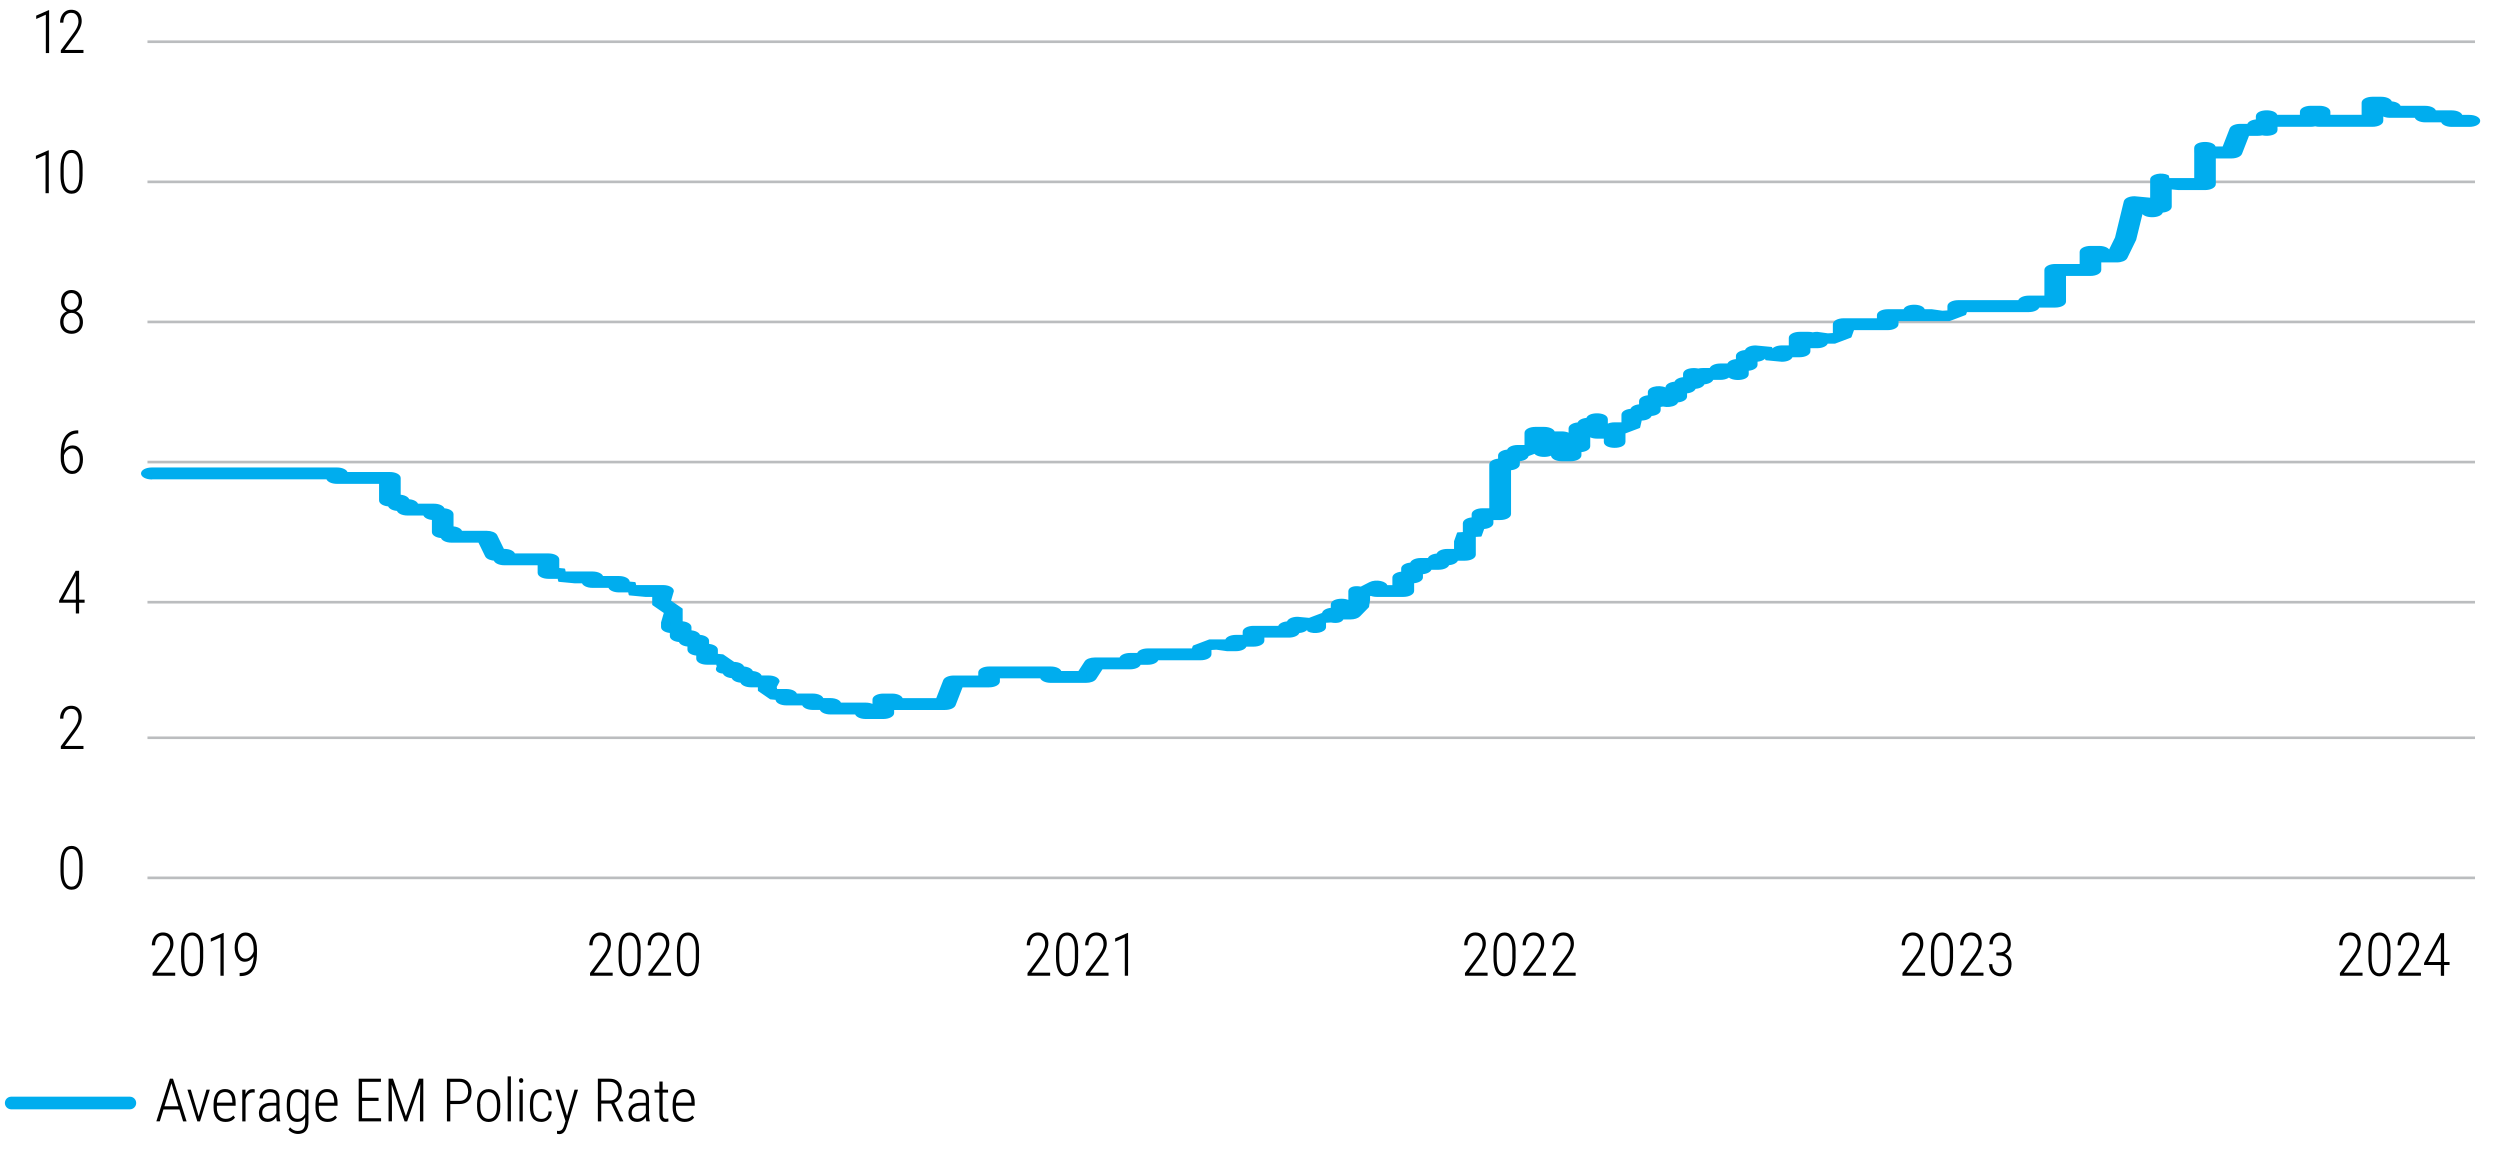 <svg xmlns="http://www.w3.org/2000/svg" id="Layer_2" width="750" height="351.89" viewBox="0 0 750 351.89"><defs><style>.cls-1{stroke:#bbbdbf;stroke-width:.8px;}.cls-1,.cls-2,.cls-3{stroke-linejoin:round;}.cls-1,.cls-3{fill:none;}.cls-2{fill:#00adee;stroke-width:.54px;}.cls-2,.cls-3{stroke:#00adee;stroke-linecap:round;}.cls-4{fill:#000;stroke-width:0px;}.cls-3{stroke-width:3.79px;}</style></defs><path class="cls-4" d="M52.56,291.8v.92h-6.79v-.83l3.52-4.76c.44-.59.79-1.1,1.05-1.56s.44-.86.55-1.23.17-.73.17-1.08c0-.51-.08-.96-.25-1.35-.17-.39-.41-.7-.73-.92s-.72-.33-1.19-.33c-.49,0-.91.13-1.27.38-.35.25-.62.6-.81,1.04-.19.44-.29.95-.29,1.53h-.98c0-.71.13-1.35.4-1.94s.64-1.05,1.14-1.4,1.1-.53,1.8-.53c.65,0,1.21.14,1.68.41.47.27.84.67,1.09,1.18.26.51.38,1.13.38,1.84,0,.38-.06.77-.17,1.16-.11.39-.27.78-.46,1.17-.2.39-.42.78-.67,1.16-.25.38-.52.75-.79,1.12l-2.98,4.02h5.61Z"></path><path class="cls-4" d="M60.96,285.23v2.14c0,.95-.07,1.77-.22,2.47-.15.69-.37,1.27-.65,1.72s-.63.79-1.04,1.01-.88.33-1.4.33c-.41,0-.79-.07-1.13-.21s-.65-.36-.93-.65c-.27-.29-.5-.65-.69-1.09s-.33-.96-.43-1.55-.15-1.27-.15-2.03v-2.14c0-.95.08-1.77.23-2.45s.37-1.25.66-1.7c.29-.45.64-.78,1.05-1,.41-.22.87-.33,1.39-.33.42,0,.8.07,1.14.21s.65.35.92.64.5.64.69,1.08.33.95.43,1.53c.1.59.14,1.26.14,2.03ZM59.98,287.51v-2.42c0-.58-.03-1.11-.1-1.58s-.16-.88-.28-1.24c-.12-.35-.28-.65-.47-.89s-.41-.42-.66-.54c-.25-.12-.53-.18-.84-.18-.39,0-.73.09-1.02.28s-.54.47-.73.84c-.2.37-.34.84-.44,1.39-.1.55-.15,1.19-.15,1.92v2.42c0,.57.03,1.1.1,1.57.06.47.16.89.29,1.25.13.36.29.67.48.91.19.25.41.44.66.56s.52.18.83.18c.39,0,.74-.1,1.03-.29s.54-.49.73-.87.34-.85.43-1.4c.1-.55.15-1.19.15-1.91Z"></path><path class="cls-4" d="M67.11,279.87v12.86h-.98v-11.5l-2.89,1.29v-1.01l3.7-1.63h.17Z"></path><path class="cls-4" d="M71.88,291.88h.18c.78,0,1.43-.13,1.95-.4s.93-.64,1.24-1.13.52-1.05.65-1.7c.13-.65.2-1.35.2-2.1v-1.79c0-.67-.06-1.26-.18-1.77s-.29-.94-.51-1.28c-.22-.34-.48-.6-.77-.77-.3-.17-.62-.26-.97-.26s-.69.09-.98.28-.53.45-.73.77-.35.7-.46,1.12-.16.87-.16,1.34c0,.43.05.85.15,1.26s.24.78.43,1.1.42.58.7.77c.28.19.61.29.98.29.4,0,.76-.09,1.08-.29.32-.19.59-.44.83-.75.23-.31.41-.64.54-1s.2-.71.21-1.05h.48c0,.52-.08,1.03-.25,1.52s-.39.92-.69,1.29c-.3.37-.64.67-1.04.88-.39.21-.82.32-1.29.32-.51,0-.96-.12-1.34-.36-.38-.24-.71-.56-.97-.96-.26-.4-.46-.86-.58-1.38s-.19-1.05-.19-1.6c0-.62.07-1.19.22-1.73.15-.54.36-1.01.64-1.42.28-.41.62-.74,1.02-.97s.86-.35,1.38-.35c.59,0,1.09.13,1.53.38.43.25.79.61,1.07,1.06s.49,1,.63,1.62.21,1.3.21,2.05v1c0,.75-.05,1.47-.14,2.17-.09.69-.25,1.33-.47,1.92s-.53,1.09-.91,1.52c-.38.43-.86.76-1.44,1s-1.26.35-2.06.35h-.18v-.94Z"></path><path class="cls-4" d="M183.8,291.8v.92h-6.79v-.83l3.52-4.76c.44-.59.79-1.1,1.05-1.56s.44-.86.55-1.23.17-.73.17-1.08c0-.51-.08-.96-.25-1.35-.17-.39-.41-.7-.73-.92s-.72-.33-1.19-.33c-.49,0-.91.13-1.27.38-.35.25-.62.6-.81,1.04-.19.44-.29.95-.29,1.53h-.98c0-.71.13-1.35.4-1.94s.64-1.05,1.14-1.4,1.1-.53,1.8-.53c.65,0,1.21.14,1.68.41.47.27.84.67,1.09,1.18.26.51.38,1.13.38,1.84,0,.38-.06.77-.17,1.16-.11.39-.27.78-.46,1.17-.2.39-.42.78-.67,1.16-.25.38-.52.75-.79,1.12l-2.98,4.02h5.61Z"></path><path class="cls-4" d="M192.2,285.23v2.14c0,.95-.07,1.77-.22,2.47-.15.69-.37,1.27-.65,1.72s-.63.79-1.04,1.01-.88.33-1.4.33c-.41,0-.79-.07-1.13-.21s-.65-.36-.93-.65c-.27-.29-.5-.65-.69-1.09s-.33-.96-.43-1.55-.15-1.27-.15-2.03v-2.14c0-.95.08-1.77.23-2.45s.37-1.25.66-1.7c.29-.45.64-.78,1.05-1,.41-.22.87-.33,1.39-.33.42,0,.8.07,1.14.21s.65.35.92.64.5.64.69,1.08.33.95.43,1.53c.1.59.14,1.26.14,2.03ZM191.22,287.51v-2.42c0-.58-.03-1.11-.1-1.58s-.16-.88-.28-1.24c-.12-.35-.28-.65-.47-.89s-.41-.42-.66-.54c-.25-.12-.53-.18-.84-.18-.39,0-.73.09-1.02.28s-.54.47-.73.84c-.2.37-.34.84-.44,1.39-.1.55-.15,1.19-.15,1.92v2.42c0,.57.03,1.1.1,1.57.06.47.16.89.29,1.25.13.36.29.67.48.91.19.25.41.44.66.56s.52.18.83.18c.39,0,.74-.1,1.03-.29s.54-.49.73-.87.34-.85.43-1.4c.1-.55.15-1.19.15-1.91Z"></path><path class="cls-4" d="M201.32,291.8v.92h-6.79v-.83l3.52-4.76c.44-.59.79-1.1,1.05-1.56s.44-.86.55-1.23.17-.73.17-1.08c0-.51-.08-.96-.25-1.35-.17-.39-.41-.7-.73-.92s-.72-.33-1.19-.33c-.49,0-.91.13-1.27.38-.35.25-.62.6-.81,1.04-.19.44-.29.95-.29,1.53h-.98c0-.71.13-1.35.4-1.94s.64-1.05,1.14-1.4,1.1-.53,1.8-.53c.65,0,1.21.14,1.68.41.47.27.84.67,1.09,1.18.26.51.38,1.13.38,1.84,0,.38-.06.77-.17,1.16-.11.39-.27.78-.46,1.17-.2.39-.42.78-.67,1.16-.25.38-.52.75-.79,1.12l-2.98,4.02h5.61Z"></path><path class="cls-4" d="M209.71,285.23v2.14c0,.95-.07,1.77-.22,2.47-.15.69-.37,1.27-.65,1.72s-.63.79-1.04,1.01-.88.33-1.4.33c-.41,0-.79-.07-1.13-.21s-.65-.36-.93-.65c-.27-.29-.5-.65-.69-1.09s-.33-.96-.43-1.55-.15-1.27-.15-2.03v-2.14c0-.95.08-1.77.23-2.45s.37-1.25.66-1.7c.29-.45.64-.78,1.05-1,.41-.22.87-.33,1.39-.33.42,0,.8.07,1.14.21s.65.35.92.64.5.64.69,1.08.33.95.43,1.53c.1.59.14,1.26.14,2.03ZM208.74,287.51v-2.42c0-.58-.03-1.11-.1-1.58s-.16-.88-.28-1.24c-.12-.35-.28-.65-.47-.89s-.41-.42-.66-.54c-.25-.12-.53-.18-.84-.18-.39,0-.73.09-1.02.28s-.54.47-.73.84c-.2.37-.34.84-.44,1.39-.1.55-.15,1.19-.15,1.92v2.42c0,.57.03,1.1.1,1.57.06.47.16.89.29,1.25.13.36.29.67.48.91.19.25.41.44.66.56s.52.18.83.18c.39,0,.74-.1,1.03-.29s.54-.49.73-.87.34-.85.43-1.4c.1-.55.15-1.19.15-1.91Z"></path><path class="cls-4" d="M315.04,291.8v.92h-6.79v-.83l3.52-4.76c.44-.59.79-1.1,1.05-1.56s.44-.86.55-1.23.17-.73.17-1.08c0-.51-.08-.96-.25-1.35-.17-.39-.41-.7-.73-.92s-.72-.33-1.19-.33c-.49,0-.91.13-1.27.38-.35.25-.62.6-.81,1.04-.19.44-.29.95-.29,1.53h-.98c0-.71.13-1.35.4-1.94s.64-1.05,1.14-1.4,1.1-.53,1.8-.53c.65,0,1.21.14,1.68.41.47.27.84.67,1.09,1.18.26.51.38,1.13.38,1.84,0,.38-.06.77-.17,1.16-.11.39-.27.78-.46,1.17-.2.39-.42.78-.67,1.16-.25.38-.52.75-.79,1.12l-2.98,4.02h5.61Z"></path><path class="cls-4" d="M323.44,285.23v2.14c0,.95-.07,1.77-.22,2.47-.15.69-.37,1.27-.65,1.72s-.63.79-1.04,1.01-.88.33-1.4.33c-.41,0-.79-.07-1.13-.21s-.65-.36-.93-.65c-.27-.29-.5-.65-.69-1.09s-.33-.96-.43-1.55-.15-1.27-.15-2.03v-2.14c0-.95.08-1.77.23-2.45s.37-1.25.66-1.7c.29-.45.64-.78,1.05-1,.41-.22.87-.33,1.39-.33.42,0,.8.07,1.14.21s.65.35.92.64.5.64.69,1.08.33.95.43,1.53c.1.59.14,1.26.14,2.03ZM322.46,287.51v-2.42c0-.58-.03-1.11-.1-1.58s-.16-.88-.28-1.24c-.12-.35-.28-.65-.47-.89s-.41-.42-.66-.54c-.25-.12-.53-.18-.84-.18-.39,0-.73.09-1.02.28s-.54.47-.73.84c-.2.37-.34.84-.44,1.39-.1.55-.15,1.19-.15,1.92v2.42c0,.57.03,1.1.1,1.57.06.47.16.89.29,1.25.13.36.29.67.48.91.19.25.41.44.66.56s.52.18.83.18c.39,0,.74-.1,1.03-.29s.54-.49.73-.87.34-.85.43-1.4c.1-.55.15-1.19.15-1.91Z"></path><path class="cls-4" d="M332.56,291.8v.92h-6.79v-.83l3.52-4.76c.44-.59.79-1.1,1.05-1.56s.44-.86.55-1.23.17-.73.17-1.08c0-.51-.08-.96-.25-1.35-.17-.39-.41-.7-.73-.92s-.72-.33-1.19-.33c-.49,0-.91.13-1.27.38-.35.25-.62.6-.81,1.04-.19.44-.29.95-.29,1.53h-.98c0-.71.13-1.35.4-1.94s.64-1.05,1.14-1.4,1.1-.53,1.8-.53c.65,0,1.21.14,1.68.41.47.27.84.67,1.09,1.18.26.51.38,1.13.38,1.84,0,.38-.06.77-.17,1.16-.11.39-.27.78-.46,1.17-.2.39-.42.78-.67,1.16-.25.38-.52.75-.79,1.12l-2.98,4.02h5.61Z"></path><path class="cls-4" d="M338.42,279.87v12.86h-.98v-11.5l-2.89,1.29v-1.01l3.7-1.63h.17Z"></path><path class="cls-4" d="M446.28,291.8v.92h-6.79v-.83l3.52-4.76c.44-.59.79-1.1,1.05-1.56s.44-.86.55-1.23.17-.73.17-1.08c0-.51-.08-.96-.25-1.35-.17-.39-.41-.7-.73-.92s-.72-.33-1.19-.33c-.49,0-.91.13-1.27.38-.35.25-.62.6-.81,1.04-.19.44-.29.95-.29,1.53h-.98c0-.71.13-1.35.4-1.94s.64-1.05,1.14-1.4,1.1-.53,1.8-.53c.65,0,1.21.14,1.68.41.47.27.84.67,1.09,1.18.26.51.38,1.13.38,1.84,0,.38-.06.77-.17,1.16-.11.39-.27.78-.46,1.17-.2.39-.42.78-.67,1.16-.25.38-.52.75-.79,1.12l-2.98,4.02h5.61Z"></path><path class="cls-4" d="M454.68,285.23v2.14c0,.95-.07,1.77-.22,2.47-.15.69-.37,1.27-.65,1.72s-.63.79-1.04,1.01-.88.33-1.4.33c-.41,0-.79-.07-1.13-.21s-.65-.36-.93-.65c-.27-.29-.5-.65-.69-1.09s-.33-.96-.43-1.55-.15-1.27-.15-2.03v-2.14c0-.95.08-1.77.23-2.45s.37-1.25.66-1.7c.29-.45.64-.78,1.05-1,.41-.22.87-.33,1.39-.33.42,0,.8.07,1.14.21s.65.35.92.64.5.64.69,1.08.33.95.43,1.53c.1.59.14,1.26.14,2.03ZM453.7,287.51v-2.42c0-.58-.03-1.11-.1-1.58s-.16-.88-.28-1.24c-.12-.35-.28-.65-.47-.89s-.41-.42-.66-.54c-.25-.12-.53-.18-.84-.18-.39,0-.73.09-1.02.28s-.54.47-.73.84c-.2.37-.34.84-.44,1.39-.1.55-.15,1.19-.15,1.92v2.42c0,.57.03,1.1.1,1.57.06.47.16.89.29,1.25.13.36.29.67.48.91.19.25.41.44.66.56s.52.18.83.18c.39,0,.74-.1,1.03-.29s.54-.49.73-.87.34-.85.43-1.4c.1-.55.15-1.19.15-1.91Z"></path><path class="cls-4" d="M463.79,291.8v.92h-6.79v-.83l3.52-4.76c.44-.59.79-1.1,1.05-1.56s.44-.86.55-1.23.17-.73.17-1.08c0-.51-.08-.96-.25-1.35-.17-.39-.41-.7-.73-.92s-.72-.33-1.19-.33c-.49,0-.91.13-1.27.38-.35.25-.62.6-.81,1.04-.19.44-.29.95-.29,1.53h-.98c0-.71.13-1.35.4-1.94s.64-1.05,1.14-1.4,1.1-.53,1.8-.53c.65,0,1.21.14,1.68.41.47.27.84.67,1.09,1.18.26.51.38,1.13.38,1.84,0,.38-.06.77-.17,1.16-.11.39-.27.78-.46,1.17-.2.39-.42.78-.67,1.16-.25.38-.52.75-.79,1.12l-2.98,4.02h5.61Z"></path><path class="cls-4" d="M472.7,291.8v.92h-6.79v-.83l3.52-4.76c.44-.59.79-1.1,1.05-1.56s.44-.86.55-1.23.17-.73.17-1.08c0-.51-.08-.96-.25-1.35-.17-.39-.41-.7-.73-.92s-.72-.33-1.19-.33c-.49,0-.91.13-1.27.38-.35.25-.62.6-.81,1.04-.19.44-.29.95-.29,1.53h-.98c0-.71.13-1.35.4-1.94s.64-1.05,1.14-1.4,1.1-.53,1.8-.53c.65,0,1.21.14,1.68.41.47.27.84.67,1.09,1.18.26.51.38,1.13.38,1.84,0,.38-.06.77-.17,1.16-.11.39-.27.78-.46,1.17-.2.39-.42.78-.67,1.16-.25.38-.52.75-.79,1.12l-2.98,4.02h5.61Z"></path><path class="cls-4" d="M577.52,291.8v.92h-6.79v-.83l3.52-4.76c.44-.59.79-1.1,1.05-1.56s.44-.86.55-1.23.17-.73.17-1.08c0-.51-.08-.96-.25-1.35-.17-.39-.41-.7-.73-.92s-.72-.33-1.19-.33c-.49,0-.91.13-1.27.38-.35.25-.62.6-.81,1.04-.19.44-.29.95-.29,1.53h-.98c0-.71.13-1.35.4-1.94s.64-1.05,1.14-1.4,1.1-.53,1.8-.53c.65,0,1.21.14,1.68.41.47.27.84.67,1.09,1.18.26.51.38,1.13.38,1.84,0,.38-.06.77-.17,1.16-.11.39-.27.78-.46,1.17-.2.39-.42.78-.67,1.16-.25.38-.52.75-.79,1.12l-2.98,4.02h5.61Z"></path><path class="cls-4" d="M585.92,285.23v2.14c0,.95-.07,1.77-.22,2.47-.15.69-.37,1.27-.65,1.72s-.63.79-1.04,1.01-.88.33-1.4.33c-.41,0-.79-.07-1.13-.21s-.65-.36-.93-.65c-.27-.29-.5-.65-.69-1.09s-.33-.96-.43-1.55-.15-1.27-.15-2.03v-2.14c0-.95.08-1.77.23-2.45s.37-1.25.66-1.7c.29-.45.64-.78,1.05-1,.41-.22.87-.33,1.39-.33.42,0,.8.07,1.14.21s.65.35.92.64.5.64.69,1.08.33.95.43,1.53c.1.59.14,1.26.14,2.03ZM584.94,287.51v-2.42c0-.58-.03-1.11-.1-1.58s-.16-.88-.28-1.24c-.12-.35-.28-.65-.47-.89s-.41-.42-.66-.54c-.25-.12-.53-.18-.84-.18-.39,0-.73.09-1.02.28s-.54.47-.73.84c-.2.37-.34.84-.44,1.39-.1.55-.15,1.19-.15,1.92v2.42c0,.57.03,1.1.1,1.57.06.47.16.89.29,1.25.13.36.29.67.48.91.19.25.41.44.66.56s.52.18.83.18c.39,0,.74-.1,1.03-.29s.54-.49.73-.87.34-.85.43-1.4c.1-.55.15-1.19.15-1.91Z"></path><path class="cls-4" d="M595.04,291.8v.92h-6.79v-.83l3.52-4.76c.44-.59.79-1.1,1.05-1.56s.44-.86.55-1.23.17-.73.17-1.08c0-.51-.08-.96-.25-1.35-.17-.39-.41-.7-.73-.92s-.72-.33-1.19-.33c-.49,0-.91.13-1.27.38-.35.25-.62.6-.81,1.04-.19.44-.29.95-.29,1.53h-.98c0-.71.13-1.35.4-1.94s.64-1.05,1.14-1.4,1.1-.53,1.8-.53c.65,0,1.21.14,1.68.41.47.27.84.67,1.09,1.18.26.51.38,1.13.38,1.84,0,.38-.06.77-.17,1.16-.11.39-.27.78-.46,1.17-.2.39-.42.78-.67,1.16-.25.38-.52.75-.79,1.12l-2.98,4.02h5.61Z"></path><path class="cls-4" d="M598.94,286.66v-.72h1.04c.63,0,1.16.09,1.6.26.44.17.8.41,1.08.71.28.3.48.65.61,1.05s.19.82.19,1.27c0,.59-.08,1.11-.25,1.56-.17.46-.4.84-.7,1.15s-.65.55-1.05.71c-.4.16-.84.24-1.32.24-.44,0-.86-.08-1.27-.23s-.78-.38-1.1-.69c-.32-.31-.58-.69-.77-1.14s-.29-.98-.29-1.59h.98c0,.54.1,1.01.31,1.42.21.41.49.73.86.96s.8.35,1.28.35.91-.1,1.27-.31.62-.51.81-.92.28-.9.28-1.48c0-.61-.11-1.11-.33-1.49s-.53-.67-.93-.85c-.4-.18-.85-.27-1.38-.27h-.91ZM598.94,285.73h.91c.54,0,.99-.11,1.35-.33.36-.22.63-.52.81-.89s.27-.79.27-1.25c0-.51-.08-.96-.24-1.35s-.4-.7-.72-.91c-.32-.22-.73-.33-1.23-.33-.44,0-.83.11-1.17.32-.34.21-.61.51-.81.91s-.3.86-.3,1.4h-.98c0-.69.14-1.3.42-1.83s.67-.95,1.16-1.25,1.05-.45,1.68-.45,1.19.14,1.66.41.84.68,1.1,1.2.39,1.17.39,1.92c0,.38-.07.76-.21,1.13-.14.37-.34.71-.62,1.01-.27.3-.62.55-1.03.74-.41.19-.89.28-1.44.28h-1.04v-.73Z"></path><path class="cls-4" d="M708.76,291.8v.92h-6.79v-.83l3.52-4.76c.44-.59.79-1.1,1.05-1.56s.44-.86.55-1.23.17-.73.17-1.08c0-.51-.08-.96-.25-1.35-.17-.39-.41-.7-.73-.92s-.72-.33-1.19-.33c-.49,0-.91.13-1.27.38-.35.25-.62.6-.81,1.04-.19.44-.29.95-.29,1.53h-.98c0-.71.13-1.35.4-1.94s.64-1.05,1.14-1.4,1.1-.53,1.8-.53c.65,0,1.21.14,1.68.41.47.27.84.67,1.09,1.18.26.51.38,1.13.38,1.84,0,.38-.06.77-.17,1.16-.11.39-.27.78-.46,1.17-.2.39-.42.78-.67,1.16-.25.38-.52.75-.79,1.12l-2.98,4.02h5.61Z"></path><path class="cls-4" d="M717.16,285.23v2.14c0,.95-.07,1.77-.22,2.47-.15.69-.37,1.27-.65,1.72s-.63.79-1.04,1.01-.88.33-1.4.33c-.41,0-.79-.07-1.13-.21s-.65-.36-.93-.65c-.27-.29-.5-.65-.69-1.09s-.33-.96-.43-1.55-.15-1.27-.15-2.03v-2.14c0-.95.08-1.77.23-2.45s.37-1.25.66-1.7c.29-.45.64-.78,1.05-1,.41-.22.87-.33,1.39-.33.42,0,.8.07,1.14.21s.65.35.92.64.5.64.69,1.08.33.95.43,1.53c.1.59.14,1.26.14,2.03ZM716.18,287.51v-2.42c0-.58-.03-1.11-.1-1.58s-.16-.88-.28-1.24c-.12-.35-.28-.65-.47-.89s-.41-.42-.66-.54c-.25-.12-.53-.18-.84-.18-.39,0-.73.09-1.02.28s-.54.47-.73.84c-.2.37-.34.84-.44,1.39-.1.55-.15,1.19-.15,1.92v2.42c0,.57.03,1.1.1,1.57.06.47.16.89.29,1.25.13.36.29.67.48.91.19.25.41.44.66.56s.52.18.83.18c.39,0,.74-.1,1.03-.29s.54-.49.73-.87.34-.85.43-1.4c.1-.55.15-1.19.15-1.91Z"></path><path class="cls-4" d="M726.28,291.8v.92h-6.79v-.83l3.52-4.76c.44-.59.79-1.1,1.05-1.56s.44-.86.55-1.23.17-.73.17-1.08c0-.51-.08-.96-.25-1.35-.17-.39-.41-.7-.73-.92s-.72-.33-1.19-.33c-.49,0-.91.13-1.27.38-.35.25-.62.6-.81,1.04-.19.44-.29.95-.29,1.53h-.98c0-.71.13-1.35.4-1.94s.64-1.05,1.14-1.4,1.1-.53,1.8-.53c.65,0,1.21.14,1.68.41.47.27.84.67,1.09,1.18.26.51.38,1.13.38,1.84,0,.38-.06.77-.17,1.16-.11.39-.27.78-.46,1.17-.2.39-.42.78-.67,1.16-.25.38-.52.75-.79,1.12l-2.98,4.02h5.61Z"></path><path class="cls-4" d="M734.87,288.59v.91h-7.65v-.62l4.95-8.95h.81l-1.08,2.19-3.49,6.47h6.46ZM733.23,279.93v12.8h-.98v-12.8h.98Z"></path><line class="cls-3" x1="3.36" y1="330.9" x2="38.96" y2="330.9"></line><path class="cls-4" d="M51.63,324.38l-3.69,12.02h-1.04l4.07-12.8h.71l-.05.77ZM54.36,331.88v.95h-5.77v-.95h5.77ZM54.93,336.41l-3.69-12.02-.04-.77h.7l4.08,12.8h-1.05Z"></path><path class="cls-4" d="M57.24,326.9l2.52,8.5.14,1.01h-.7l-2.97-9.51h1.01ZM59.46,335.38l2.49-8.48h1l-2.95,9.51h-.71l.18-1.03Z"></path><path class="cls-4" d="M67.67,336.59c-.53,0-1.01-.09-1.46-.26-.44-.17-.82-.44-1.14-.79s-.57-.8-.74-1.35c-.18-.54-.26-1.18-.26-1.92v-1.09c0-.79.09-1.47.28-2.04.19-.56.44-1.03.76-1.39.32-.36.68-.62,1.09-.79.41-.17.84-.25,1.3-.25.52,0,.98.08,1.38.25.39.17.73.43,1,.77s.47.78.61,1.31.2,1.14.2,1.86v.82h-6.03v-.92h5.05v-.24c-.01-.62-.1-1.15-.26-1.59s-.4-.77-.72-1-.73-.35-1.22-.35c-.36,0-.69.07-.99.2-.3.13-.57.34-.79.62-.22.28-.39.65-.5,1.1-.12.45-.17,1-.17,1.63v1.09c0,.58.06,1.08.19,1.5.12.42.31.77.54,1.05s.52.49.84.63c.33.14.69.21,1.09.21.49,0,.92-.08,1.29-.25.37-.17.7-.42.99-.76l.51.65c-.17.23-.38.44-.64.64-.26.2-.56.35-.92.47-.36.12-.78.18-1.27.18Z"></path><path class="cls-4" d="M73.66,328.46v7.95h-.98v-9.51h.95l.03,1.56ZM76.43,326.83l-.03.98c-.1-.02-.2-.04-.29-.05-.09,0-.2-.01-.32-.01-.37,0-.69.08-.97.25s-.51.39-.7.69c-.19.3-.34.64-.44,1.03-.1.39-.16.81-.18,1.26l-.34.15c0-.62.05-1.19.16-1.72s.27-1,.49-1.41c.22-.4.5-.72.83-.94s.73-.33,1.19-.33c.11,0,.21.01.33.03.11.02.2.04.26.07Z"></path><path class="cls-4" d="M83.11,330.85l.02.83h-1.7c-.45,0-.85.05-1.2.15s-.63.24-.87.43c-.23.19-.41.41-.52.67s-.18.55-.18.89c0,.42.07.76.2,1.03s.33.46.6.58.57.19.93.19c.48,0,.9-.09,1.27-.29.37-.19.67-.44.9-.76s.39-.66.46-1.02l.26.6c-.06.26-.17.54-.33.82s-.36.55-.62.79-.55.44-.9.59-.73.23-1.16.23c-.53,0-.99-.1-1.38-.3s-.69-.5-.9-.91c-.21-.4-.32-.9-.32-1.49,0-.44.08-.84.22-1.21.15-.37.37-.69.67-.97s.67-.49,1.12-.64c.45-.15.98-.22,1.57-.22h1.82ZM82.9,334.7v-5.18c0-.45-.08-.81-.23-1.08s-.38-.48-.67-.61-.66-.19-1.09-.19c-.4,0-.75.08-1.07.24-.31.16-.56.38-.73.67s-.26.61-.26.98h-.98c0-.38.07-.73.21-1.06s.35-.63.62-.89c.27-.26.6-.47.97-.62.38-.15.8-.23,1.26-.23.57,0,1.07.09,1.51.27s.78.48,1.03.9c.25.42.37.97.37,1.65v4.86c0,.33.02.68.07,1.03.04.35.1.64.18.85v.12h-1.03c-.06-.21-.11-.47-.15-.79s-.05-.63-.05-.91Z"></path><path class="cls-4" d="M86.03,332.1v-.89c0-.8.07-1.48.21-2.05.14-.57.35-1.04.62-1.39s.6-.62.98-.79.82-.25,1.3-.25.87.08,1.22.25.65.41.89.73.45.69.6,1.13.26.93.33,1.47v2.84c-.06.5-.16.96-.31,1.38-.15.43-.35.79-.6,1.09s-.55.54-.91.71-.77.25-1.24.25-.9-.09-1.28-.27-.71-.46-.98-.83-.47-.83-.62-1.4-.21-1.23-.21-2ZM91.62,326.9h.91v9.75c0,.82-.13,1.49-.39,2.01-.26.52-.63.91-1.1,1.16-.47.25-1.04.37-1.69.37-.32,0-.65-.05-1-.15s-.68-.25-1-.44-.58-.43-.8-.71l.46-.7c.33.37.68.64,1.07.83.38.18.78.27,1.2.27.49,0,.91-.08,1.24-.25.34-.17.59-.45.77-.83.18-.38.26-.89.26-1.52v-7.69l.07-2.09ZM87.01,331.21v.89c0,.61.04,1.14.14,1.58s.23.81.42,1.1.43.51.72.66c.29.14.63.21,1.03.21.5,0,.91-.1,1.24-.31.33-.21.6-.48.8-.83.2-.34.35-.72.44-1.13v-3.25c-.06-.28-.14-.57-.25-.86-.11-.29-.26-.56-.45-.8s-.43-.44-.72-.59c-.29-.15-.64-.22-1.05-.22s-.74.07-1.03.21c-.29.14-.53.36-.72.66s-.33.66-.42,1.1c-.09.44-.14.97-.14,1.59Z"></path><path class="cls-4" d="M98.24,336.59c-.53,0-1.01-.09-1.46-.26-.44-.17-.82-.44-1.14-.79s-.57-.8-.74-1.35c-.18-.54-.26-1.18-.26-1.92v-1.09c0-.79.09-1.47.28-2.04.19-.56.44-1.03.76-1.39.32-.36.68-.62,1.09-.79.41-.17.84-.25,1.3-.25.52,0,.98.08,1.38.25.39.17.73.43,1,.77s.47.78.61,1.31.2,1.14.2,1.86v.82h-6.03v-.92h5.05v-.24c-.01-.62-.1-1.15-.26-1.59s-.4-.77-.72-1-.73-.35-1.22-.35c-.36,0-.69.07-.99.2-.3.13-.57.34-.79.62-.22.28-.39.65-.5,1.1-.12.45-.17,1-.17,1.63v1.09c0,.58.06,1.08.19,1.5.12.42.31.77.54,1.05s.52.49.84.63c.33.14.69.21,1.09.21.49,0,.92-.08,1.29-.25.37-.17.7-.42.99-.76l.51.65c-.17.23-.38.44-.64.64-.26.2-.56.35-.92.47-.36.12-.78.18-1.27.18Z"></path><path class="cls-4" d="M108.62,323.61v12.8h-1.01v-12.8h1.01ZM114.28,323.61v.94h-5.93v-.94h5.93ZM113.57,329.33v.95h-5.23v-.95h5.23ZM114.32,335.47v.94h-5.98v-.94h5.98Z"></path><path class="cls-4" d="M116.57,323.61h.89l.12,7.22v5.57h-1.01v-12.8ZM116.88,323.61h1.01l3.88,11.25,3.88-11.25h1l-4.5,12.8h-.77l-4.51-12.8ZM126.1,323.61h.89v12.8h-1v-5.57l.11-7.22Z"></path><path class="cls-4" d="M137.8,331.21h-3.03v-.95h3.03c.63,0,1.13-.12,1.52-.37s.67-.58.85-1.01c.18-.42.27-.9.27-1.42s-.09-1-.27-1.44c-.18-.44-.46-.79-.85-1.06-.39-.27-.89-.4-1.52-.4h-2.71v11.86h-1.01v-12.8h3.72c.79,0,1.46.16,2,.48.54.32.95.77,1.23,1.34.28.57.42,1.24.42,2s-.14,1.46-.42,2.03c-.28.57-.69,1-1.23,1.3s-1.21.45-2,.45Z"></path><path class="cls-4" d="M143.12,332.15v-.98c0-.72.08-1.36.25-1.91.17-.55.4-1.02.71-1.39.31-.38.68-.66,1.1-.85.43-.19.9-.29,1.41-.29s.99.1,1.42.29c.42.19.79.47,1.1.85.31.38.55.84.72,1.39.17.55.25,1.19.25,1.91v.98c0,.72-.08,1.36-.25,1.91s-.41,1.02-.72,1.39c-.31.38-.67.66-1.1.86-.43.19-.89.29-1.4.29s-.99-.1-1.42-.29-.79-.48-1.1-.86c-.31-.38-.55-.84-.72-1.39-.17-.55-.25-1.19-.25-1.91ZM144.1,331.16v.98c0,.54.06,1.03.17,1.47s.27.8.48,1.11.47.54.78.7.67.25,1.07.25.78-.08,1.09-.25.57-.4.78-.7c.21-.3.36-.67.46-1.11s.15-.92.15-1.47v-.98c0-.54-.06-1.02-.17-1.45-.11-.43-.28-.8-.5-1.11-.22-.31-.48-.54-.79-.71-.31-.17-.66-.25-1.06-.25s-.74.08-1.05.25c-.31.17-.57.4-.79.71-.21.31-.38.68-.49,1.11-.11.43-.17.92-.17,1.45Z"></path><path class="cls-4" d="M153.27,322.91v13.5h-.98v-13.5h.98Z"></path><path class="cls-4" d="M155.7,324.16c0-.21.06-.38.17-.51.11-.14.27-.21.48-.21s.36.07.47.21c.11.14.17.31.17.51s-.06.37-.17.5c-.12.13-.27.2-.47.2s-.37-.07-.48-.2c-.12-.13-.17-.3-.17-.5ZM156.83,326.9v9.51h-.98v-9.51h.98Z"></path><path class="cls-4" d="M162.42,335.67c.36,0,.7-.07,1.02-.2s.58-.36.79-.69.32-.76.35-1.33h.93c-.02.69-.18,1.26-.47,1.72s-.66.81-1.12,1.05-.96.36-1.51.36-1.07-.09-1.49-.28-.79-.47-1.07-.84-.5-.83-.65-1.38c-.15-.55-.22-1.18-.22-1.9v-1.08c0-.72.07-1.35.22-1.9s.36-1,.65-1.37.64-.65,1.07-.83.93-.28,1.49-.28,1.1.12,1.56.37.82.61,1.09,1.11c.27.5.42,1.13.44,1.91h-.93c-.02-.59-.13-1.07-.33-1.43s-.45-.63-.77-.79-.67-.25-1.06-.25c-.45,0-.83.08-1.15.23-.31.16-.57.38-.76.68s-.33.66-.42,1.09c-.09.43-.13.92-.13,1.47v1.08c0,.56.04,1.05.13,1.48.09.43.23.8.43,1.09.2.3.45.52.76.68s.69.23,1.14.23Z"></path><path class="cls-4" d="M167.74,326.9l2.44,8.14.26,1.12-.71.44-3.07-9.69h1.07ZM169.92,335.45l2.44-8.55h1.05l-3.35,11.03c-.07.22-.16.46-.27.72-.11.26-.25.52-.42.76-.17.25-.39.45-.64.6-.25.16-.56.23-.93.23-.09,0-.22-.01-.37-.04s-.26-.06-.33-.08v-.89s.12.02.22.04.17.02.21.02c.32,0,.58-.06.8-.19s.4-.32.55-.58c.15-.26.28-.57.39-.95l.64-2.13Z"></path><path class="cls-4" d="M179.35,323.61h3.51c.76,0,1.41.14,1.96.44.55.29.97.71,1.27,1.27.3.56.44,1.25.44,2.06,0,.6-.11,1.15-.32,1.64s-.5.9-.87,1.23c-.37.33-.81.55-1.31.68l-.33.15h-3.66l-.02-.94h3.01c.56,0,1.02-.13,1.39-.39.37-.26.65-.6.83-1.02.18-.42.28-.87.28-1.35,0-.58-.1-1.08-.3-1.51-.2-.42-.5-.75-.9-.98-.39-.23-.88-.34-1.46-.34h-2.5v11.86h-1.01v-12.8ZM185.91,336.41l-2.75-5.73h1.07s2.75,5.62,2.75,5.62v.11h-1.07Z"></path><path class="cls-4" d="M193.96,330.85l.02.83h-1.7c-.45,0-.85.05-1.2.15s-.63.24-.87.43c-.23.19-.41.41-.52.67s-.18.55-.18.89c0,.42.07.76.2,1.03s.33.46.6.58.57.19.93.19c.48,0,.9-.09,1.27-.29.37-.19.67-.44.9-.76s.39-.66.46-1.02l.26.6c-.06.26-.17.54-.33.82s-.36.55-.62.79-.55.44-.9.59-.73.23-1.16.23c-.53,0-.99-.1-1.38-.3s-.69-.5-.9-.91c-.21-.4-.32-.9-.32-1.49,0-.44.08-.84.22-1.21.15-.37.37-.69.67-.97s.67-.49,1.12-.64c.45-.15.98-.22,1.57-.22h1.82ZM193.75,334.7v-5.18c0-.45-.08-.81-.23-1.08s-.38-.48-.67-.61-.66-.19-1.09-.19c-.4,0-.75.08-1.07.24-.31.16-.56.38-.73.67s-.26.61-.26.98h-.98c0-.38.07-.73.21-1.06s.35-.63.62-.89c.27-.26.6-.47.97-.62.38-.15.8-.23,1.26-.23.57,0,1.07.09,1.51.27s.78.48,1.03.9c.25.42.37.97.37,1.65v4.86c0,.33.02.68.07,1.03.04.35.1.64.18.85v.12h-1.03c-.06-.21-.11-.47-.15-.79s-.05-.63-.05-.91Z"></path><path class="cls-4" d="M200.42,326.9v.88h-4.06v-.88h4.06ZM197.81,324.46h.98v9.62c0,.45.05.78.14,1s.22.37.37.44.32.11.5.11c.13,0,.25,0,.37-.03.12-.02.23-.04.32-.07l.04.9c-.11.04-.25.08-.42.11s-.36.04-.54.04c-.33,0-.63-.08-.9-.23-.26-.16-.47-.41-.63-.77-.16-.36-.23-.86-.23-1.49v-9.62Z"></path><path class="cls-4" d="M205.39,336.59c-.53,0-1.01-.09-1.46-.26-.44-.17-.82-.44-1.14-.79s-.57-.8-.74-1.35c-.18-.54-.26-1.18-.26-1.92v-1.09c0-.79.09-1.47.28-2.04.19-.56.44-1.03.76-1.39.32-.36.68-.62,1.09-.79.41-.17.84-.25,1.3-.25.52,0,.98.08,1.38.25.39.17.73.43,1,.77s.47.78.61,1.31.2,1.14.2,1.86v.82h-6.03v-.92h5.05v-.24c-.01-.62-.1-1.15-.26-1.59s-.4-.77-.72-1-.73-.35-1.22-.35c-.36,0-.69.07-.99.2-.3.13-.57.34-.79.62-.22.28-.39.65-.5,1.1-.12.45-.17,1-.17,1.63v1.09c0,.58.06,1.08.19,1.5.12.42.31.77.54,1.05s.52.49.84.63c.33.14.69.21,1.09.21.49,0,.92-.08,1.29-.25.37-.17.7-.42.99-.76l.51.65c-.17.23-.38.44-.64.64-.26.2-.56.35-.92.47-.36.12-.78.18-1.27.18Z"></path><path class="cls-1" d="M44.24,12.52h698.26M44.24,54.56h698.26M44.24,96.59h698.26M44.24,138.62h698.26M44.24,180.65h698.26M44.24,221.33h698.26"></path><line class="cls-1" x1="44.24" y1="263.36" x2="742.5" y2="263.36"></line><path class="cls-2" d="M45.56,143.53h55.54v-1.53h-2.98v1.36c0,.84,1.33,1.53,2.98,1.53h15.87v-1.53h-2.98v6.78c0,.84,1.33,1.53,2.98,1.53h2.64v-1.53h-2.98v1.36c0,.84,1.33,1.53,2.98,1.53h2.64v-1.53h-2.98v1.36c0,.84,1.33,1.53,2.98,1.53h7.93v-1.53h-2.98v1.36c0,.84,1.33,1.53,2.98,1.53h2.64v-1.53h-2.98v5.42c0,.84,1.33,1.53,2.98,1.53h2.64v-1.53h-2.98v1.36c0,.84,1.33,1.53,2.98,1.53h10.58v-1.53l-2.89.37,2.64,5.42c.33.68,1.52,1.16,2.89,1.16h2.64v-1.53h-2.98v1.36c0,.84,1.33,1.53,2.98,1.53h13.22v-1.53h-2.98v4.07c0,.84,1.33,1.53,2.98,1.53h2.64v-1.53l.54,2.43,4.75.45h5.29v-1.53h-2.98v1.36c0,.84,1.33,1.53,2.98,1.53h7.93v-1.53h-2.98v1.36c0,.84,1.33,1.53,2.98,1.53h2.64v-1.53l.54,2.43,4.75.45h5.29v-1.53h-2.98v4.07l3.52,2.43-.87,2.99v1.36c0,.84,1.33,1.53,2.98,1.53h2.64v-1.53h-2.98v2.71c0,.84,1.33,1.53,2.98,1.53h2.64v-1.53h-2.98v1.36c0,.84,1.33,1.53,2.98,1.53h2.64v-1.53h-2.98v2.71c0,.84,1.33,1.53,2.98,1.53h2.64v-1.53h-2.98v2.71c0,.84,1.33,1.53,2.98,1.53h2.64v-1.53l.54,2.43c-.87,1.12.46,1.8,2.1,1.8h2.64v-1.53h-2.98v1.36c0,.84,1.33,1.53,2.98,1.53h2.64v-1.53h-2.98v1.36c0,.84,1.33,1.53,2.98,1.53h2.64v-1.53h-2.98v1.36c0,.84,1.33,1.53,2.98,1.53h5.29v-1.53h-2.98v2.71l3.52,2.43,4.75.45v-1.53h-2.98v1.36c0,.84,1.33,1.53,2.98,1.53h7.93v-1.53h-2.98v1.36c0,.84,1.33,1.53,2.98,1.53h5.29v-1.53h-2.98v1.36c0,.84,1.33,1.53,2.98,1.53h10.58v-1.53h-2.98v1.36c0,.84,1.33,1.53,2.98,1.53h5.29c1.64,0,2.98-.68,2.98-1.53v-4.07h-2.98v1.53h2.64v-1.53h-2.98v1.36c0,.84,1.33,1.53,2.98,1.53h15.87c1.42,0,2.64-.51,2.92-1.23l2.64-6.78-2.92-.3v1.53h10.58c1.64,0,2.98-.68,2.98-1.53v-2.71h-2.98v1.53h18.51v-1.53h-2.98v1.36c0,.84,1.33,1.53,2.98,1.53h10.58c1.28,0,2.42-.42,2.82-1.04l2.64-4.07-2.82-.48v1.53h10.58c1.64,0,2.98-.68,2.98-1.53v-1.36h-2.98v1.53h5.29c1.64,0,2.98-.68,2.98-1.53v-1.36h-2.98v1.53h15.87c1.64,0,2.98-.68,2.98-1.53v-1.36h-2.98l4.75-.28,3.19.45h2.64c1.64,0,2.98-.68,2.98-1.53v-1.36h-2.98v1.53h5.29c1.64,0,2.98-.68,2.98-1.53v-2.71h-2.98v1.53h10.58c1.64,0,2.98-.68,2.98-1.53v-1.36h-2.98v1.53h2.64c1.64,0,2.98-.68,2.98-1.53v-1.36h-2.98v1.53h2.64v-1.53l.54,2.43c1.87.96,5.08.28,5.08-1.08v-1.36h-2.98l4.75-.28c2.18.45,3.52-.24,3.52-1.08v-1.36h-2.98v1.53h2.64c1.64,0,2.98-.68,2.98-1.53v-2.71h-5.95v2.71c0,.84,1.33,1.53,2.98,1.53h2.64c1.13,0,2.16-.33,2.66-.84l2.64-2.71.31-2.04v-2.71h-2.98v1.53h2.64l4.75-1.8-5.08-1.08v1.36c0,.84,1.33,1.53,2.98,1.53h7.93c1.64,0,2.98-.68,2.98-1.53v-4.07h-2.98v1.53h2.64c1.64,0,2.98-.68,2.98-1.53v-2.71h-2.98v1.53h2.64c1.64,0,2.98-.68,2.98-1.53v-1.36h-2.98v1.53h5.29c1.64,0,2.98-.68,2.98-1.53v-1.36h-2.98v1.53h2.64c1.64,0,2.98-.68,2.98-1.53v-1.36h-2.98v1.53h5.29c1.64,0,2.98-.68,2.98-1.53v-5.42h-2.98l4.75-.28.87-2.43v-1.36h-2.98v1.53h2.64c1.64,0,2.98-.68,2.98-1.53v-2.71h-2.98v1.53h5.29c1.64,0,2.98-.68,2.98-1.53v-14.91h-2.98v1.53h2.64c1.64,0,2.98-.68,2.98-1.53v-2.71h-2.98v1.53h2.64c1.64,0,2.98-.68,2.98-1.53v-1.36h-2.98v1.53h2.64l4.75-1.8.87-3.79v-1.36h-2.98v1.53h2.64v-1.53h-2.98v5.42h5.95v-4.07h-2.98v1.53h5.29v-1.53h-2.98v5.42c0,.84,1.33,1.53,2.98,1.53h2.64c1.64,0,2.98-.68,2.98-1.53v-2.71h-2.98v1.53h2.64c1.64,0,2.98-.68,2.98-1.53v-5.42h-2.98v1.53h2.64c1.64,0,2.98-.68,2.98-1.53v-1.36h-2.98v1.53h2.64c1.64,0,2.98-.68,2.98-1.53v-1.36h-5.95v4.07c0,.84,1.33,1.53,2.98,1.53h5.29v-1.53h-2.98v2.71h5.95v-4.07h-2.98v1.53h2.64l4.75-1.8.87-3.79h-2.98v1.53h2.64c1.64,0,2.98-.68,2.98-1.53v-1.36h-2.98v1.53h2.64c1.64,0,2.98-.68,2.98-1.53v-2.71h-2.98v1.53h2.64c1.64,0,2.98-.68,2.98-1.53v-2.71h-2.98l-2.66.68,2.64,2.71c1.4,1.44,5.64.93,5.64-.68v-1.36h-2.98v1.53h2.64c1.64,0,2.98-.68,2.98-1.53v-2.71h-2.98v1.53h2.64c1.64,0,2.98-.68,2.98-1.53v-1.36h-2.98v1.53h2.64c1.64,0,2.98-.68,2.98-1.53v-2.71h-5.95v1.36c0,.84,1.33,1.53,2.98,1.53h2.64c1.64,0,2.98-.68,2.98-1.53v-1.36h-2.98v1.53h5.29c1.64,0,2.98-.68,2.98-1.53v-1.36h-2.98v1.53h5.29v-1.53h-2.98v1.36h5.95v-2.71h-2.98v1.53h2.64c1.64,0,2.98-.68,2.98-1.53v-2.71h-2.98v1.53h2.64c1.64,0,2.98-.68,2.98-1.53v-1.36h-2.98v1.53h2.64v-1.53l.54,2.43,4.75.45c1.64,0,2.98-.68,2.98-1.53v-1.36h-2.98v1.53h5.29c1.64,0,2.98-.68,2.98-1.53v-4.07h-2.98v1.53h2.64v-1.53h-2.98v1.36c0,.84,1.33,1.53,2.98,1.53h2.64c1.64,0,2.98-.68,2.98-1.53v-1.36h-2.98v1.53h5.29l4.75-1.8.87-2.43v-1.36h-2.98v1.53h13.22c1.64,0,2.98-.68,2.98-1.53v-2.71h-2.98v1.53h7.93c1.64,0,2.98-.68,2.98-1.53v-1.36h-5.95v1.36c0,.84,1.33,1.53,2.98,1.53h10.58l4.75-1.8.87-2.43h-2.98v1.53h21.16c1.64,0,2.98-.68,2.98-1.53v-1.36h-2.98v1.53h7.93c1.64,0,2.98-.68,2.98-1.53v-9.49h-2.98v1.53h10.58c1.64,0,2.98-.68,2.98-1.53v-5.42h-2.98v1.53h2.64v-1.53h-2.98v1.36c0,.84,1.33,1.53,2.98,1.53h5.29c1.37,0,2.56-.48,2.89-1.16l2.64-5.42,2.71-11.03-2.95-.19v1.53h2.64v-1.53l.54,2.43,5.08.28v-1.36h-2.98v1.53h2.64c1.64,0,2.98-.68,2.98-1.53v-8.14l-5.08,1.08,2.64,1.36,4.75.45h7.93c1.64,0,2.98-.68,2.98-1.53v-10.85h-5.95v1.36c0,.84,1.33,1.53,2.98,1.53h7.93c1.42,0,2.64-.51,2.92-1.23l2.64-6.78-2.92-.3v1.53h5.29c1.64,0,2.98-.68,2.98-1.53v-1.36h-2.98v1.53h2.64v-1.53h-2.98v1.36h5.95v-4.07h-5.95v1.36c0,.84,1.33,1.53,2.98,1.53h13.22c1.64,0,2.98-.68,2.98-1.53v-2.71h-2.98v1.53h2.64v-1.53h-2.98v2.71c0,.84,1.33,1.53,2.98,1.53h15.87c1.64,0,2.98-.68,2.98-1.53v-5.42h-2.98v1.53h2.64v-1.53h-2.98v1.36c0,.84,1.33,1.53,2.98,1.53h2.64v-1.53h-2.98v1.36c0,.84,1.33,1.53,2.98,1.53h10.58v-1.53h-2.98v1.36c0,.84,1.33,1.53,2.98,1.53h7.93v-1.53h-2.98v1.36c0,.84,1.33,1.53,2.98,1.53h5.29c1.64,0,2.98-.68,2.98-1.53s-1.33-1.53-2.98-1.53h-5.29v1.53h2.98v-1.36c0-.84-1.33-1.53-2.98-1.53h-7.93v1.53h2.98v-1.36c0-.84-1.33-1.53-2.98-1.53h-10.58v1.53h2.98v-1.36c0-.84-1.33-1.53-2.98-1.53h-2.64v1.53h2.98v-1.36c0-.84-1.33-1.53-2.98-1.53h-2.64c-1.64,0-2.98.68-2.98,1.53v5.42h2.98v-1.53h-15.87v1.53h2.98v-2.71c0-.84-1.33-1.53-2.98-1.53h-2.64c-1.64,0-2.98.68-2.98,1.53v2.71h2.98v-1.53h-13.22v1.53h2.98v-1.36c0-2.03-5.95-2.03-5.95,0v4.07c0,2.03,5.95,2.03,5.95,0v-1.36c0-.84-1.33-1.53-2.98-1.53h-2.64c-1.64,0-2.98.68-2.98,1.53v1.36h2.98v-1.53h-5.29c-1.42,0-2.64.51-2.92,1.23l-2.64,6.78,2.92.3v-1.53h-7.93v1.53h2.98v-1.36c0-2.03-5.95-2.03-5.95,0v10.85h2.98v-1.53h-10.58v1.53l-.54-2.43c-1.87-.96-5.08-.28-5.08,1.08v8.14h2.98v-1.53h-2.64c-1.64,0-2.98.68-2.98,1.53v1.36c0,2.03,5.95,2.03,5.95,0v-1.36l-3.52-2.43-4.75-.45c-1.5,0-2.77.57-2.95,1.34l-2.64,10.85-2.58,5.24,2.89.37v-1.53h-5.29v1.53h2.98v-1.36c0-.84-1.33-1.53-2.98-1.53h-2.64c-1.64,0-2.98.68-2.98,1.53v5.42h2.98v-1.53h-10.58c-1.64,0-2.98.68-2.98,1.53v9.49h2.98v-1.53h-7.93c-1.64,0-2.98.68-2.98,1.53v1.36h2.98v-1.53h-21.16c-1.64,0-2.98.68-2.98,1.53v1.36h2.98l-4.75.28-3.19-.45h-5.29v1.53h2.98v-1.36c0-2.03-5.95-2.03-5.95,0v1.36h2.98v-1.53h-7.93c-1.64,0-2.98.68-2.98,1.53v2.71h2.98v-1.53h-13.22c-1.64,0-2.98.68-2.98,1.53v2.71h2.98l-4.75.28-3.19-.45c-1.64,0-2.98.68-2.98,1.53v1.36h2.98v-1.53h-2.64v1.53h2.98v-1.36c0-.84-1.33-1.53-2.98-1.53h-2.64c-1.64,0-2.98.68-2.98,1.53v4.07h2.98v-1.53h-5.29c-1.64,0-2.98.68-2.98,1.53v1.36h2.98v-1.53h-2.64v1.53l-.54-2.43-4.75-.45c-1.64,0-2.98.68-2.98,1.53v1.36h2.98v-1.53h-2.64c-1.64,0-2.98.68-2.98,1.53v2.71h2.98v-1.53h-2.64c-1.64,0-2.98.68-2.98,1.53v2.71c0,2.03,5.95,2.03,5.95,0v-1.36c0-.84-1.33-1.53-2.98-1.53h-5.29c-1.64,0-2.98.68-2.98,1.53v1.36h2.98v-1.53h-5.29c-1.64,0-2.98.68-2.98,1.53v1.36h2.98v-1.53h-2.64v1.53h2.98v-1.36c0-2.03-5.95-2.03-5.95,0v2.71h2.98v-1.53h-2.64c-1.64,0-2.98.68-2.98,1.53v1.36h2.98v-1.53h-2.64c-1.64,0-2.98.68-2.98,1.53v2.71h2.98v-1.53h-2.64c-1.64,0-2.98.68-2.98,1.53v1.36h2.98l2.66-.68-2.64-2.71c-1.4-1.44-5.64-.93-5.64.68v2.71h2.98v-1.53h-2.64c-1.64,0-2.98.68-2.98,1.53v2.71h2.98v-1.53h-2.64c-1.64,0-2.98.68-2.98,1.53v1.36h2.98v-1.53h-2.64c-1.64,0-2.98.68-2.98,1.53v2.71l.33,1.36v-1.53h-2.64c-1.64,0-2.98.68-2.98,1.53v4.07c0,2.03,5.95,2.03,5.95,0v-2.71c0-.84-1.33-1.53-2.98-1.53h-5.29v1.53h2.98v-4.07c0-2.03-5.95-2.03-5.95,0v1.36h2.98v-1.53h-2.64c-1.64,0-2.98.68-2.98,1.53v1.36h2.98v-1.53h-2.64c-1.64,0-2.98.68-2.98,1.53v5.42h2.98v-1.53h-2.64c-1.64,0-2.98.68-2.98,1.53v2.71h2.98v-1.53h-2.64v1.53h2.98v-5.42c0-.84-1.33-1.53-2.98-1.53h-5.29c-1.64,0-2.98.68-2.98,1.53v4.07c0,2.03,5.95,2.03,5.95,0v-5.42c0-.84-1.33-1.53-2.98-1.53h-2.64c-1.64,0-2.98.68-2.98,1.53v4.07l.33,1.36v-1.53h-2.64c-1.64,0-2.98.68-2.98,1.53v1.36h2.98v-1.53h-2.64c-1.64,0-2.98.68-2.98,1.53v2.71h2.98v-1.53h-2.64c-1.64,0-2.98.68-2.98,1.53v14.91h2.98v-1.53h-5.29c-1.64,0-2.98.68-2.98,1.53v2.71h2.98v-1.53h-2.64c-1.64,0-2.98.68-2.98,1.53v2.71h2.98l-4.75.28-.87,2.43v4.07h2.98v-1.53h-5.29c-1.64,0-2.98.68-2.98,1.53v1.36h2.98v-1.53h-2.64c-1.64,0-2.98.68-2.98,1.53v1.36h2.98v-1.53h-5.29c-1.64,0-2.98.68-2.98,1.53v1.36h2.98v-1.53h-2.64c-1.64,0-2.98.68-2.98,1.53v2.71h2.98v-1.53h-2.64c-1.64,0-2.98.68-2.98,1.53v4.07h2.98v-1.53h-7.93v1.53h2.98v-1.36c0-1.36-3.21-2.04-5.08-1.08l-2.64,1.36c-2.18-.45-3.52.24-3.52,1.08v4.07h2.98l-2.66-.68-2.64,2.71,2.66.68v-1.53h-2.64v1.53h2.98v-2.71c0-2.03-5.95-2.03-5.95,0v2.71h2.98v-1.53h-2.64c-1.64,0-2.98.68-2.98,1.53v1.36h2.98v-1.53h-2.64l-4.75,1.8-.87,2.43h2.98l-.54-2.43-4.75-.45c-1.64,0-2.98.68-2.98,1.53v1.36h2.98v-1.53h-2.64c-1.64,0-2.98.68-2.98,1.53v1.36h2.98v-1.53h-10.58c-1.64,0-2.98.68-2.98,1.53v2.71h2.98v-1.53h-5.29c-1.64,0-2.98.68-2.98,1.53v1.36h2.98v-1.53h-7.93l-4.75,1.8-.87,2.43h2.98v-1.53h-15.87c-1.64,0-2.98.68-2.98,1.53v1.36h2.98v-1.53h-5.29c-1.64,0-2.98.68-2.98,1.53v1.36h2.98v-1.53h-10.58c-1.28,0-2.42.42-2.82,1.04l-2.64,4.07,2.82.48v-1.53h-10.58v1.53h2.98v-1.36c0-.84-1.33-1.53-2.98-1.53h-18.51c-1.64,0-2.98.68-2.98,1.53v2.71h2.98v-1.53h-10.58c-1.42,0-2.64.51-2.92,1.23l-2.64,6.78,2.92.3v-1.53h-15.87v1.53h2.98v-1.36c0-.84-1.33-1.53-2.98-1.53h-2.64c-1.64,0-2.98.68-2.98,1.53v4.07h2.98v-1.53h-5.29v1.53h2.98v-1.36c0-.84-1.33-1.53-2.98-1.53h-10.58v1.53h2.98v-1.36c0-.84-1.33-1.53-2.98-1.53h-5.29v1.53h2.98v-1.36c0-.84-1.33-1.53-2.98-1.53h-7.93v1.53h2.98v-1.36c0-.84-1.33-1.53-2.98-1.53h-2.64v1.53l-.54-2.43.87-1.63c0-.84-1.33-1.53-2.98-1.53h-5.29v1.53h2.98v-1.36c0-.84-1.33-1.53-2.98-1.53h-2.64v1.53h2.98v-1.36c0-.84-1.33-1.53-2.98-1.53h-2.64v1.53h2.98v-1.36c0-.84-1.33-1.53-2.98-1.53h-2.64v1.53h2.98v-1.36l-3.52-2.43-4.75-.45v1.53h2.98v-2.71c0-.84-1.33-1.53-2.98-1.53h-2.64v1.53h2.98v-2.71c0-.84-1.33-1.53-2.98-1.53h-2.64v1.53h2.98v-1.36c0-.84-1.33-1.53-2.98-1.53h-2.64v1.53h2.98v-2.71c0-.84-1.33-1.53-2.98-1.53h-2.64v1.53h2.98v-5.42l-3.52-2.43.87-2.99c0-.84-1.33-1.53-2.98-1.53h-7.93v1.53l-.54-2.43-4.75-.45v1.53h2.98v-1.36c0-.84-1.33-1.53-2.98-1.53h-7.93v1.53h2.98v-1.36c0-.84-1.33-1.53-2.98-1.53h-7.93v1.53l-.54-2.43-4.75-.45v1.53h2.98v-4.07c0-.84-1.33-1.53-2.98-1.53h-13.22v1.53h2.98v-1.36c0-.84-1.33-1.53-2.98-1.53h-2.64v1.53l2.89-.37-2.64-5.42c-.33-.68-1.52-1.16-2.89-1.16h-10.58v1.53h2.98v-1.36c0-.84-1.33-1.53-2.98-1.53h-2.64v1.53h2.98v-5.42c0-.84-1.33-1.53-2.98-1.53h-2.64v1.53h2.98v-1.36c0-.84-1.33-1.53-2.98-1.53h-7.93v1.53h2.98v-1.36c0-.84-1.33-1.53-2.98-1.53h-2.64v1.53h2.98v-1.36c0-.84-1.33-1.53-2.98-1.53h-2.64v1.53h2.98v-6.78c0-.84-1.33-1.53-2.98-1.53h-15.87v1.53h2.98v-1.36c0-.84-1.33-1.53-2.98-1.53h-55.54c-1.64,0-2.98.68-2.98,1.53s1.33,1.53,2.98,1.53Z"></path><path class="cls-4" d="M24.78,259.25v2.14c0,.95-.07,1.77-.22,2.47-.15.69-.37,1.27-.65,1.72s-.63.79-1.04,1.01-.88.33-1.4.33c-.41,0-.79-.07-1.13-.21s-.65-.36-.93-.65c-.27-.29-.5-.65-.69-1.09s-.33-.96-.43-1.55-.15-1.27-.15-2.03v-2.14c0-.95.08-1.77.23-2.45s.37-1.25.66-1.7c.29-.45.64-.78,1.05-1,.41-.22.87-.33,1.39-.33.42,0,.8.07,1.14.21s.65.35.92.64.5.64.69,1.08.33.95.43,1.53c.1.59.14,1.26.14,2.03ZM23.8,261.53v-2.42c0-.58-.03-1.11-.1-1.58s-.16-.88-.28-1.24c-.12-.35-.28-.65-.47-.89s-.41-.42-.66-.54c-.25-.12-.53-.18-.84-.18-.39,0-.73.09-1.02.28s-.54.47-.73.84c-.2.37-.34.84-.44,1.39-.1.55-.15,1.19-.15,1.92v2.42c0,.57.03,1.1.1,1.57.06.47.16.89.29,1.25.13.36.29.67.48.91.19.25.41.44.66.56s.52.18.83.18c.39,0,.74-.1,1.03-.29s.54-.49.73-.87.34-.85.43-1.4c.1-.55.15-1.19.15-1.91Z"></path><path class="cls-4" d="M25.04,223.79v.92h-6.79v-.83l3.52-4.76c.44-.59.79-1.1,1.05-1.56s.44-.86.55-1.23.17-.73.17-1.08c0-.51-.08-.96-.25-1.35-.17-.39-.41-.7-.73-.92s-.72-.33-1.19-.33c-.49,0-.91.13-1.27.38s-.62.6-.81,1.05-.29.95-.29,1.52h-.98c0-.71.13-1.35.4-1.94s.64-1.05,1.14-1.4,1.1-.53,1.8-.53c.65,0,1.21.14,1.68.41s.84.67,1.09,1.18c.26.51.38,1.13.38,1.84,0,.38-.06.77-.17,1.16-.11.39-.27.78-.46,1.17-.2.39-.42.78-.67,1.16s-.52.75-.79,1.12l-2.98,4.02h5.61Z"></path><path class="cls-4" d="M25.38,179.9v.91h-7.65v-.62l4.95-8.95h.81l-1.08,2.19-3.49,6.47h6.46ZM23.73,171.24v12.8h-.98v-12.8h.98Z"></path><path class="cls-4" d="M23.36,129.12h.12v.94h-.12c-.69,0-1.3.13-1.82.4-.52.26-.95.64-1.3,1.14s-.61,1.09-.78,1.79-.26,1.48-.26,2.34v1.78c0,.59.06,1.12.19,1.58.12.46.31.86.54,1.19s.5.58.8.75.62.25.96.25.67-.09.94-.26.51-.42.71-.73.34-.67.44-1.09c.1-.42.15-.86.15-1.33s-.05-.88-.14-1.27-.23-.75-.42-1.06-.42-.55-.71-.73-.62-.26-1.01-.26c-.43,0-.83.12-1.22.37s-.7.57-.94.98c-.24.41-.37.85-.39,1.34l-.54-.02c.05-.56.16-1.06.34-1.5s.42-.81.7-1.12.62-.55.99-.72.78-.25,1.21-.25c.52,0,.98.11,1.36.33s.71.53.96.92c.25.39.45.84.58,1.34s.19,1.04.19,1.6c0,.62-.07,1.19-.22,1.72s-.35.99-.63,1.39-.62.71-1.01.93-.85.33-1.35.33c-.54,0-1.03-.12-1.46-.37s-.79-.59-1.09-1.03-.53-.94-.69-1.5-.23-1.17-.23-1.81v-1.12c0-1.08.1-2.07.3-2.96s.51-1.65.92-2.29.95-1.13,1.59-1.48,1.42-.52,2.33-.52Z"></path><path class="cls-4" d="M24.89,96.56c0,.78-.15,1.43-.46,1.96s-.71.93-1.23,1.21-1.09.41-1.73.41-1.23-.14-1.74-.41c-.52-.28-.93-.68-1.23-1.21s-.45-1.19-.45-1.96c0-.5.08-.97.25-1.38s.41-.78.71-1.09.66-.54,1.08-.72.87-.26,1.36-.26c.65,0,1.23.15,1.75.45.52.3.93.7,1.23,1.22.3.51.45,1.11.45,1.78ZM24.62,90.47c0,.63-.14,1.18-.42,1.67s-.65.87-1.13,1.15-1.01.42-1.61.42-1.14-.14-1.62-.42-.85-.66-1.12-1.15c-.27-.49-.41-1.04-.41-1.67,0-.74.14-1.37.41-1.89s.65-.91,1.12-1.18c.47-.27,1.01-.4,1.6-.4s1.14.13,1.62.4.85.66,1.13,1.18.42,1.15.42,1.89ZM23.91,96.58c0-.54-.11-1.02-.32-1.43s-.5-.72-.87-.95-.79-.34-1.26-.34-.9.11-1.26.34-.65.54-.86.95-.31.88-.31,1.43.1,1.03.31,1.43c.21.4.49.7.86.91.37.21.79.31,1.27.31s.9-.1,1.27-.31.65-.51.86-.91c.21-.4.31-.87.31-1.43ZM23.64,90.46c0-.5-.1-.94-.29-1.32s-.45-.68-.78-.9c-.33-.22-.71-.33-1.12-.33s-.79.1-1.11.31c-.33.21-.58.5-.77.88-.18.38-.28.83-.28,1.36s.09.94.27,1.31.44.66.76.86.7.3,1.12.3.8-.1,1.12-.3.59-.49.77-.86.28-.81.28-1.31Z"></path><path class="cls-4" d="M14.64,45.09v12.86h-.98v-11.5l-2.89,1.29v-1.01l3.7-1.63h.17Z"></path><path class="cls-4" d="M24.78,50.45v2.14c0,.95-.07,1.77-.22,2.47-.15.69-.37,1.27-.65,1.72s-.63.79-1.04,1.01-.88.33-1.4.33c-.41,0-.79-.07-1.13-.21s-.65-.36-.93-.65c-.27-.29-.5-.65-.69-1.09s-.33-.96-.43-1.55-.15-1.27-.15-2.03v-2.14c0-.95.08-1.77.23-2.45s.37-1.25.66-1.7.64-.78,1.05-1,.87-.33,1.39-.33c.42,0,.8.07,1.14.21s.65.35.92.64.5.64.69,1.08.33.94.43,1.53c.1.59.14,1.26.14,2.03ZM23.8,52.72v-2.42c0-.58-.03-1.11-.1-1.58s-.16-.88-.28-1.24-.28-.65-.47-.89-.41-.42-.66-.54c-.25-.12-.53-.18-.84-.18-.39,0-.73.09-1.02.28s-.54.47-.73.84-.34.83-.44,1.39-.15,1.19-.15,1.92v2.42c0,.57.03,1.1.1,1.57s.16.89.29,1.25.29.67.48.91.41.44.66.56.52.18.83.18c.39,0,.74-.1,1.03-.29s.54-.48.73-.87.34-.85.43-1.4c.1-.55.15-1.19.15-1.91Z"></path><path class="cls-4" d="M14.73,3.05v12.86h-.98V4.41l-2.89,1.29v-1.01l3.7-1.63h.17Z"></path><path class="cls-4" d="M25.04,14.99v.92h-6.79v-.83l3.52-4.76c.44-.59.79-1.1,1.05-1.56s.44-.86.55-1.23.17-.73.17-1.08c0-.51-.08-.96-.25-1.35-.17-.39-.41-.7-.73-.92s-.72-.33-1.19-.33c-.49,0-.91.13-1.27.38s-.62.6-.81,1.05-.29.95-.29,1.52h-.98c0-.71.13-1.35.4-1.94s.64-1.05,1.14-1.4,1.1-.53,1.8-.53c.65,0,1.21.14,1.68.41s.84.67,1.09,1.18c.26.51.38,1.13.38,1.84,0,.38-.06.77-.17,1.16-.11.39-.27.78-.46,1.17-.2.39-.42.78-.67,1.16s-.52.75-.79,1.12l-2.98,4.02h5.61Z"></path></svg>